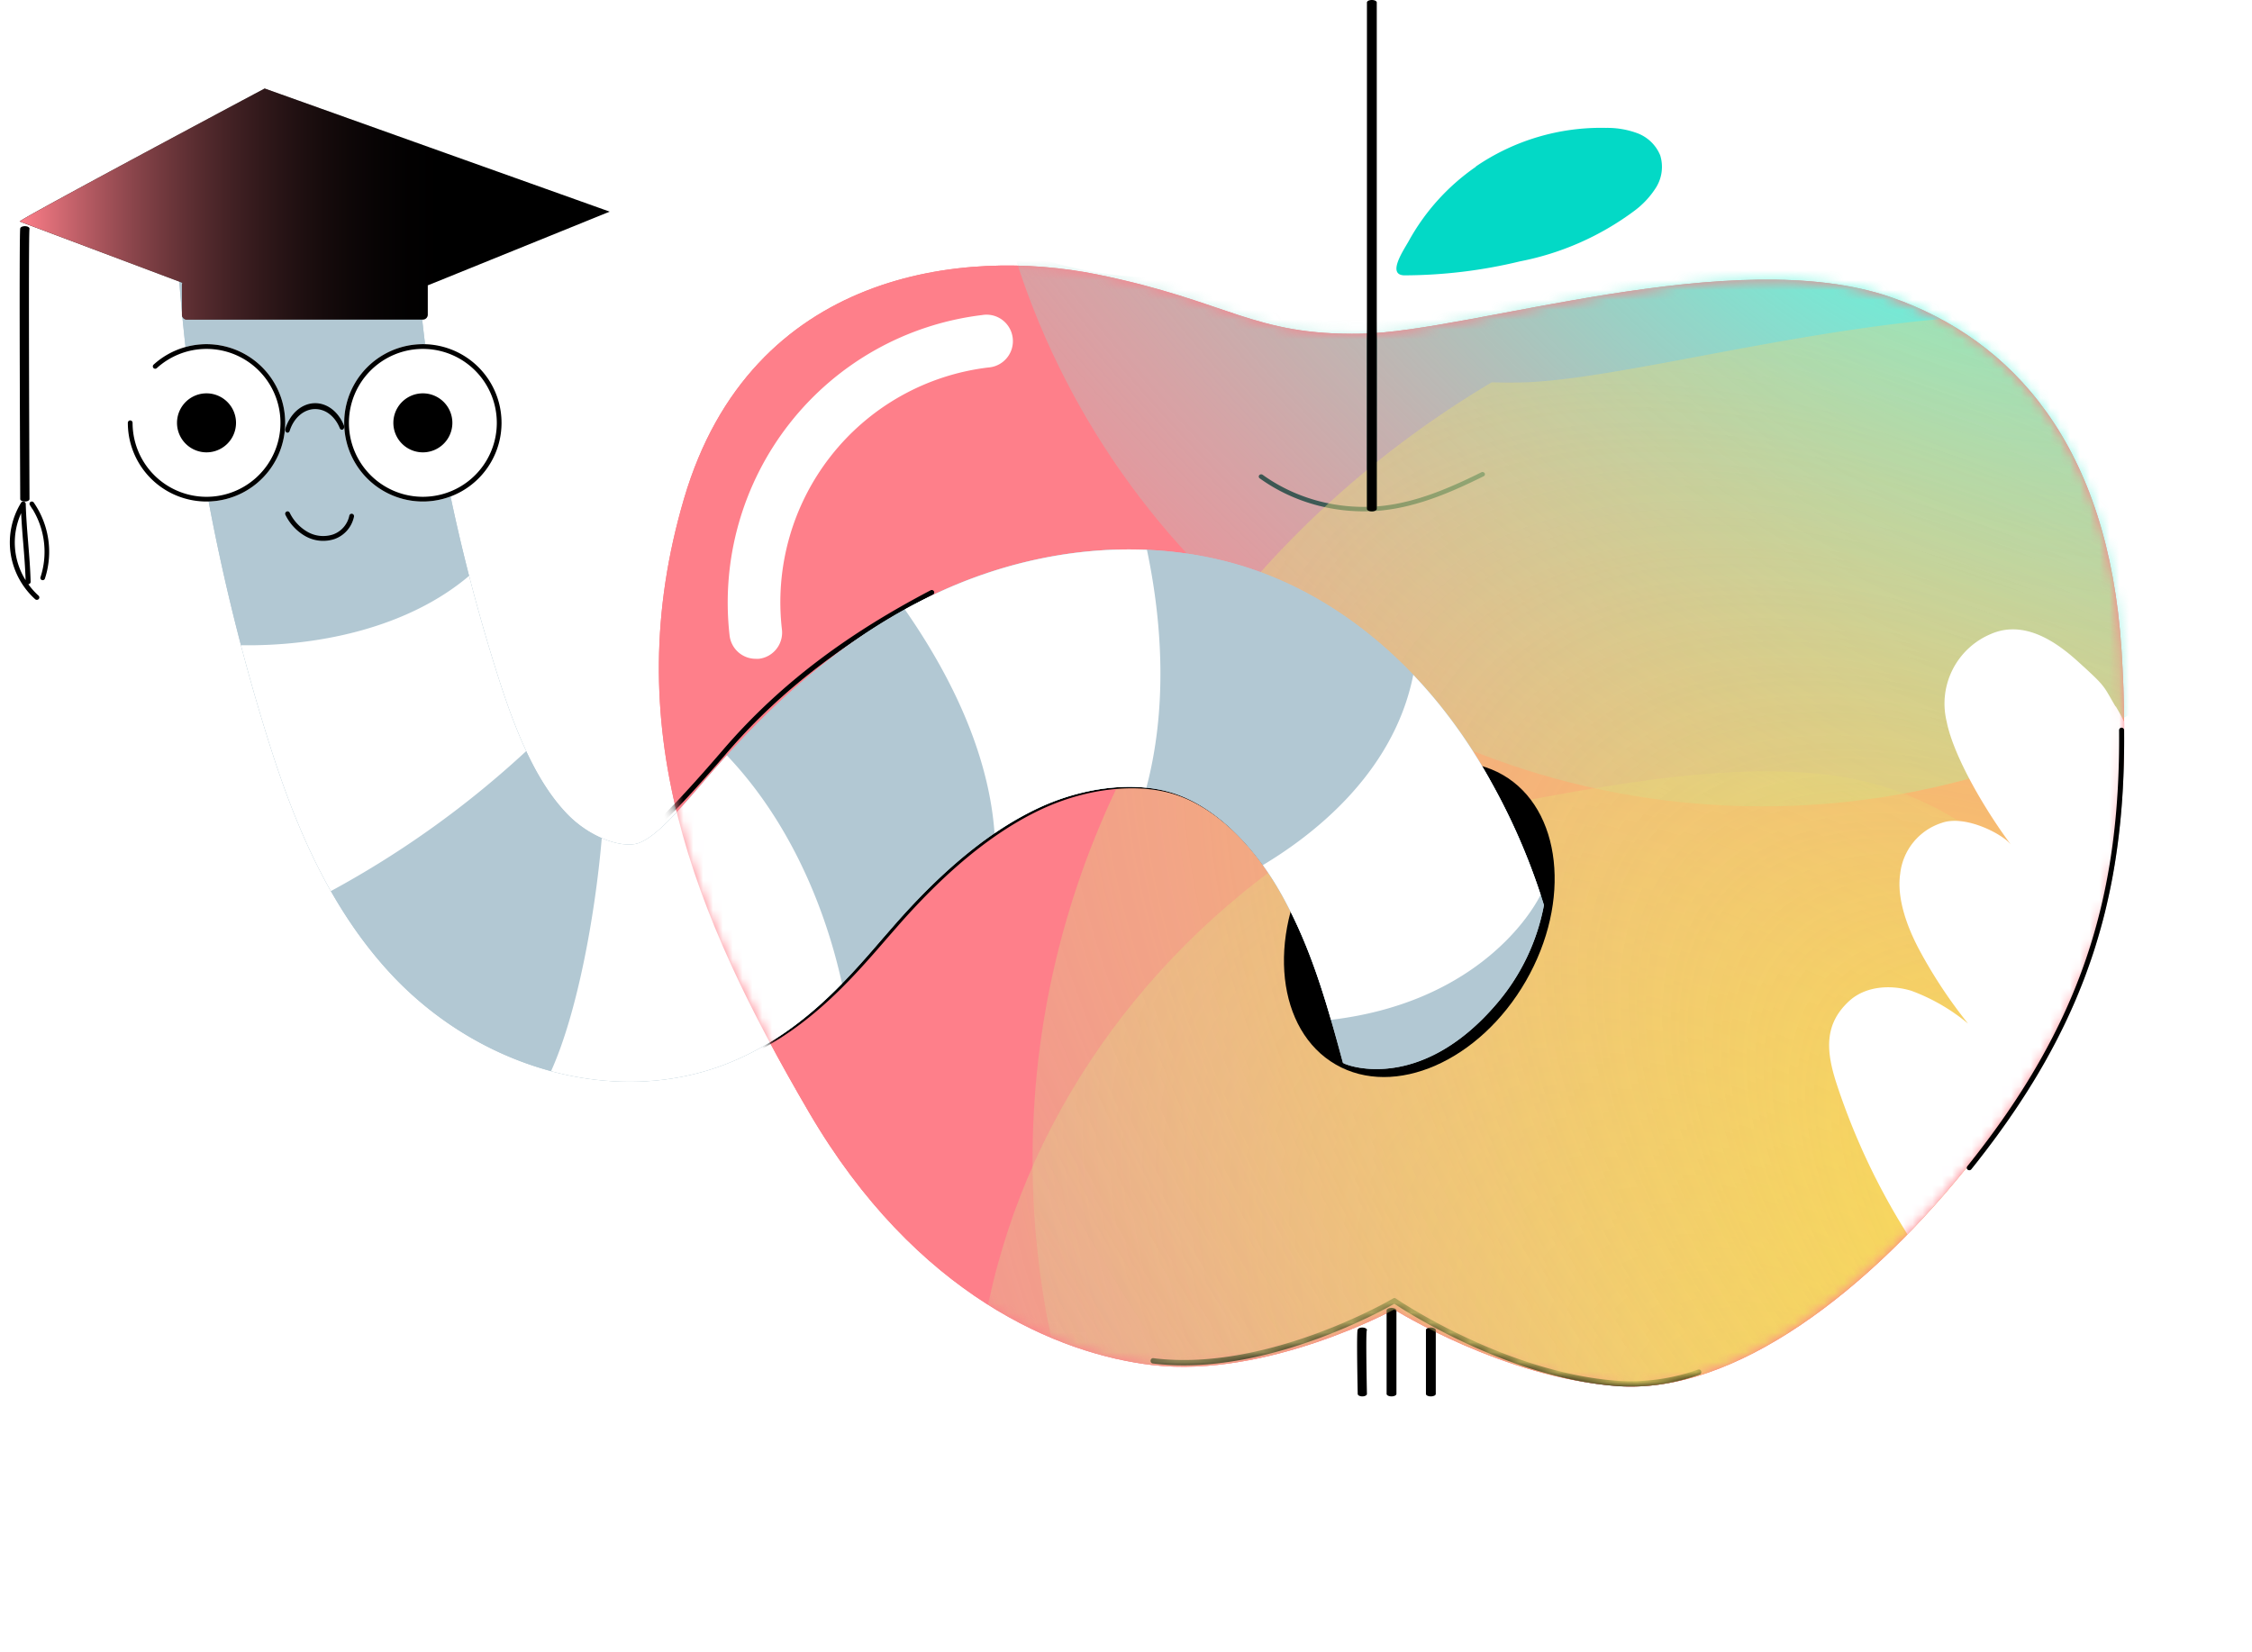 <svg width="229" height="168" fill="none" xmlns="http://www.w3.org/2000/svg"><path d="M111.553 27.906c13.461 2.729 15.8 6.242 26.93 6.03 11.129-.21 37.885-9.264 53.859-3.693 12.292 4.289 22.056 15.008 23.391 35.874 1.336 20.866-2.15 35.286-14.834 51.471-10.835 13.817-24.591 24.175-36.301 23.368-11.711-.807-22.833-7.795-22.833-7.795s-12.88 7.018-24.583 5.654c-9.47-1.108-24.01-7.018-34.936-25.735-11.808-20.225-19.512-39.199-12.683-62.394 6.828-23.195 28.521-25.509 41.99-22.78Z" fill="#F27F80"/><path d="M136.557 108.072c.061.181 7.776 3.319 15.741-6.124A21.501 21.501 0 0 0 157 92.045a64.702 64.702 0 0 0-5.262-12.332c-5.762-10.56-14.287-18.252-24.002-21.692-9.986-3.522-21.836-2.685-32.511 2.316-7.882 3.68-15.227 9.503-22.518 17.837-.44.498-.87 1.003-1.31 1.509-2.271 2.64-4.634 5.37-6.405 6.034-1.583.603-4.899-.438-7.314-2.934-3.468-3.59-5.573-9.293-7.33-14.927a187.85 187.85 0 0 1-8.154-43.7 12.051 12.051 0 0 0-4.138-8.201 12.144 12.144 0 0 0-8.733-2.93 12.131 12.131 0 0 0-8.275 4.039 12.039 12.039 0 0 0-3.03 8.669 212.16 212.16 0 0 0 9.192 49.311c2.514 8.048 6.057 17.257 13 24.483 9.086 9.382 22.488 12.897 33.406 8.756 7.518-2.858 12.31-8.402 16.157-12.867l1.189-1.365c5.042-5.747 9.843-9.632 14.59-11.864 4.747-2.233 10.146-2.813 14.106-1.41 3.959 1.402 7.912 5.158 10.819 10.476 2.832 5.189 4.346 10.385 6.08 16.819Z" fill="#B2C8D3"/><path d="M136.557 108.072c.061.181 7.776 3.319 15.741-6.124A21.501 21.501 0 0 0 157 92.045a64.702 64.702 0 0 0-5.262-12.332c-5.762-10.56-14.287-18.252-24.002-21.692-9.986-3.522-21.836-2.685-32.511 2.316-7.882 3.68-15.227 9.503-22.518 17.837-.44.498-.87 1.003-1.31 1.509-2.271 2.64-4.634 5.37-6.405 6.034-1.583.603-4.899-.438-7.314-2.934-3.468-3.59-5.573-9.293-7.33-14.927a187.85 187.85 0 0 1-8.154-43.7 12.051 12.051 0 0 0-4.138-8.201 12.144 12.144 0 0 0-8.733-2.93 12.131 12.131 0 0 0-8.275 4.039 12.039 12.039 0 0 0-3.03 8.669 212.16 212.16 0 0 0 9.192 49.311c2.514 8.048 6.057 17.257 13 24.483 9.086 9.382 22.488 12.897 33.406 8.756 7.518-2.858 12.31-8.402 16.157-12.867l1.189-1.365c5.042-5.747 9.843-9.632 14.59-11.864 4.747-2.233 10.146-2.813 14.106-1.41 3.959 1.402 7.912 5.158 10.819 10.476 2.832 5.189 4.346 10.385 6.08 16.819Z" fill="#B2C8D3"/><path d="M33.645 90.616A97.528 97.528 0 0 0 53.508 76.38c-1.242-2.656-2.248-5.599-3.16-8.524a187.872 187.872 0 0 1-2.646-9.296c-6.203 5.259-15.284 7.18-23.2 7.054.83 3.162 1.732 6.306 2.708 9.43 1.56 4.994 3.516 10.435 6.435 15.572ZM85.623 100.022c-1.887-8.542-5.75-16.949-11.709-23.204a125.163 125.163 0 0 0-2.059 2.335l-.458.53c-2.271 2.64-4.634 5.37-6.405 6.034-.88.335-2.299.162-3.799-.488-.688 7.992-2.513 17.86-5.157 23.697 5.909 1.587 12.061 1.45 17.58-.643 5.053-1.921 8.876-5.056 12.007-8.261ZM116.573 80.103c2.051-7.758 1.73-16.228.057-24.19-7.077-.309-14.488 1.184-21.405 4.424a53.342 53.342 0 0 0-3.217 1.637c7.094 10.178 8.784 18 9.124 22.76a32.1 32.1 0 0 1 4.42-2.547c3.603-1.695 7.582-2.438 11.021-2.084ZM135.346 103.707c14.156-1.674 19.978-10.037 21.318-12.718a64.698 64.698 0 0 0-4.926-11.276c-2.277-4.172-4.984-7.896-8.026-11.087-2.06 10.404-10.862 16.69-15.296 19.35a31.006 31.006 0 0 1 2.061 3.277c2.164 3.964 3.558 7.933 4.869 12.454Z" fill="#fff"/><path fill-rule="evenodd" clip-rule="evenodd" d="M29.134 52.026c.12-.06.264-.01.323.11a4.538 4.538 0 0 0 1.845 1.969 3.223 3.223 0 0 0 2.573.242 2.562 2.562 0 0 0 1.068-.736c.288-.334.489-.738.58-1.173a.24.24 0 0 1 .287-.188c.13.028.212.159.185.291-.11.517-.347.997-.69 1.394-.344.397-.782.698-1.272.874l-.005.002a3.684 3.684 0 0 1-2.958-.277h-.002a5.024 5.024 0 0 1-2.043-2.18.247.247 0 0 1 .11-.328ZM2.995 23.286c.037-.127-.118-.25-.36-.28-.254-.03-.507.053-.566.187-.012.028-.016.06-.017.073v.002l-.006.078a9.097 9.097 0 0 0-.01.256c-.006.217-.011.525-.016.911-.009.773-.014 1.86-.017 3.156-.006 2.593-.002 6.022.006 9.441a6128.378 6128.378 0 0 0 .043 12.472l.005 1.169h.403-.403c0 .138.212.25.473.249.26 0 .47-.112.47-.25l-.403.001H3l-.005-1.17a6823.722 6823.722 0 0 1-.043-12.471c-.008-3.42-.012-6.848-.006-9.44.003-1.296.008-2.382.017-3.154.004-.386.01-.692.016-.906a8.864 8.864 0 0 1 .016-.324Z" fill="#000"/><path fill-rule="evenodd" clip-rule="evenodd" d="M2.43 51.008a.247.247 0 0 1 .188.231c.034 1.32.14 2.632.247 3.95v.008c.107 1.314.215 2.635.249 3.964.003.131-.1.24-.233.25.302.42.65.81 1.039 1.165a.24.24 0 0 1 .012.346.258.258 0 0 1-.357.012A7.828 7.828 0 0 1 1.08 56.27a7.712 7.712 0 0 1 1.068-5.151.256.256 0 0 1 .281-.112Zm.174 7.99c-.039-1.257-.14-2.51-.242-3.769a94.017 94.017 0 0 1-.214-3.04 7.217 7.217 0 0 0 .456 6.809ZM3.109 51.037a.239.239 0 0 1 .322.065 8.839 8.839 0 0 1 1.476 3.74 8.78 8.78 0 0 1-.34 3.997.237.237 0 0 1-.297.15.231.231 0 0 1-.152-.292 8.324 8.324 0 0 0-.806-6.917.234.234 0 0 1-.05-.057l-.228-.371a.23.23 0 0 1 .075-.315Z" fill="#000"/><path d="M111.553 27.906c13.461 2.729 15.8 6.242 26.93 6.03 11.129-.21 37.885-9.264 53.859-3.693 12.292 4.289 22.056 15.008 23.391 35.874 1.336 20.866-2.15 35.286-14.834 51.471-10.835 13.817-24.591 24.175-36.301 23.368-11.711-.807-22.833-7.795-22.833-7.795s-12.88 7.018-24.583 5.654c-9.47-1.108-24.01-7.018-34.936-25.735-11.808-20.225-19.512-39.199-12.683-62.394 6.828-23.195 28.521-25.509 41.99-22.78Z" fill="#FE7F8A"/><path fill-rule="evenodd" clip-rule="evenodd" d="m141.678 132.033.253.009a.232.232 0 0 0-.253-.009Zm22.935 8.393c-5.802-.405-11.472-2.498-15.698-4.496a62.308 62.308 0 0 1-5.078-2.695c-.61-.361-1.087-.66-1.412-.869-.165-.106-.33-.212-.492-.323l-.002-.001-.253-.009-.002.001a36.2 36.2 0 0 1-2.174 1.153 57.303 57.303 0 0 1-5.676 2.436c-4.662 1.707-10.758 3.221-16.548 2.49-.137-.017-.26.089-.276.237-.016.148.082.281.218.299 5.897.744 12.075-.798 16.766-2.515a57.778 57.778 0 0 0 5.723-2.457 41.365 41.365 0 0 0 2.079-1.097c.252.168.878.576 1.809 1.128 1.23.729 2.991 1.71 5.119 2.716 4.252 2.01 9.982 4.13 15.866 4.54h.003a20.956 20.956 0 0 0 8.243-1.178c.131-.046.202-.199.16-.34-.043-.142-.184-.219-.315-.172a20.499 20.499 0 0 1-8.06 1.152ZM150.971 48.12c.064.111.019.25-.101.308-3.185 1.578-6.581 3.063-10.229 3.468h-.001c-4.481.476-8.984-.692-12.545-3.255a.216.216 0 0 1-.043-.319.26.26 0 0 1 .345-.04c3.459 2.489 7.834 3.624 12.186 3.162 3.55-.394 6.876-1.842 10.055-3.417a.256.256 0 0 1 .333.093Z" fill="#000"/><path fill-rule="evenodd" clip-rule="evenodd" d="M139.5 0c.276 0 .5.113.5.252v51.496c0 .14-.224.252-.5.252s-.5-.113-.5-.252V.252c0-.14.224-.252.5-.252ZM215.738 74a.253.253 0 0 1 .258.247c.155 17.282-4.012 30.28-15.538 44.657a.26.26 0 0 1-.36.043.245.245 0 0 1-.044-.35c11.452-14.285 15.584-27.172 15.43-44.345a.253.253 0 0 1 .254-.252Z" fill="#000"/><path d="M21 51a8 8 0 1 0 0-16 8 8 0 0 0 0 16ZM43 51a8 8 0 1 0 0-16 8 8 0 0 0 0 16Z" fill="#fff"/><path fill-rule="evenodd" clip-rule="evenodd" d="M43 35.481a7.519 7.519 0 1 0 0 15.038 7.519 7.519 0 0 0 0-15.038ZM35 43a8 8 0 1 1 16 0 8 8 0 0 1-16 0Z" fill="#000"/><path fill-rule="evenodd" clip-rule="evenodd" d="M33.47 42.083a2.357 2.357 0 0 0-1.536-.482c-.538.029-1.058.253-1.497.645-.44.392-.78.936-.98 1.566-.05.154-.187.228-.308.166-.122-.061-.18-.235-.132-.388.235-.737.633-1.373 1.146-1.832.514-.458 1.122-.72 1.75-.754.63-.034 1.253.162 1.796.563.542.402.982.993 1.266 1.702.058.147.012.327-.105.4-.117.075-.26.016-.318-.131-.243-.607-.619-1.112-1.083-1.455Z" fill="#000"/><path d="M21 46a3 3 0 1 0 0-6 3 3 0 0 0 0 6ZM43 46a3 3 0 1 0 0-6 3 3 0 0 0 0 6Z" fill="#000"/><path fill-rule="evenodd" clip-rule="evenodd" d="M25.4 36.903a7.519 7.519 0 0 0-9.457.533.24.24 0 0 1-.324-.356A8 8 0 1 1 13 42.994a.24.24 0 1 1 .482 0 7.519 7.519 0 1 0 11.917-6.091Z" fill="#000"/><path d="M150.069 16.935a22.564 22.564 0 0 1 13.249-3.93 8.802 8.802 0 0 1 3.235.561c.513.202.979.505 1.37.89.39.386.698.845.903 1.351a3.963 3.963 0 0 1-.402 3.22 8.779 8.779 0 0 1-2.272 2.443 28.559 28.559 0 0 1-11.598 5.11c-3.85.934-7.8 1.41-11.764 1.42-1.796-.052-.038-2.585.469-3.504a22.228 22.228 0 0 1 6.818-7.538l-.008-.023Z" fill="#03D9C6"/><path d="M76.848 66.994c-.656.001-1.29-.24-1.78-.677a2.683 2.683 0 0 1-.878-1.694 29.511 29.511 0 0 1 6.136-21.604 29.344 29.344 0 0 1 19.54-10.98 2.673 2.673 0 0 1 2.773 1.302 2.706 2.706 0 0 1 .253 2.104 2.69 2.69 0 0 1-2.386 1.925 23.95 23.95 0 0 0-15.993 8.97 24.086 24.086 0 0 0-5 17.68 2.688 2.688 0 0 1-1.355 2.654c-.307.171-.645.28-.994.32-.105.008-.21.008-.316 0Z" fill="#fff"/><path d="M26.912 9S2.22 22.168 2 22.524l16.56 6.238a.498.498 0 0 0-.06.238v3a.5.5 0 0 0 .5.5h24a.5.5 0 0 0 .5-.5v-3h.048L62 21.522 26.912 9Z" fill="#000"/><path d="M26.912 9S2.22 22.168 2 22.524l16.56 6.238a.498.498 0 0 0-.06.238v3a.5.5 0 0 0 .5.5h24a.5.5 0 0 0 .5-.5v-3h.048L62 21.522 26.912 9Z" fill="url(#a)"/><path fill-rule="evenodd" clip-rule="evenodd" d="M141.5 133c.276 0 .5.113.5.253v8.494c0 .14-.224.253-.5.253s-.5-.113-.5-.253v-8.494c0-.14.224-.253.5-.253ZM145.5 135c.276 0 .5.11.5.246v6.508c0 .136-.224.246-.5.246s-.5-.11-.5-.246v-6.508c0-.136.224-.246.5-.246ZM138.668 135.011a.622.622 0 0 1 .195.062c.13.068.168.167.112.252v.002a2.157 2.157 0 0 0-.016.185c-.009.17-.015.419-.019.721-.006.606-.002 1.42.007 2.238a338.77 338.77 0 0 0 .047 2.998l.006.282c.003.136-.204.247-.463.249-.259.002-.471-.107-.474-.243l-.006-.283-.014-.745c-.011-.616-.024-1.437-.033-2.255-.009-.818-.013-1.635-.007-2.243.004-.304.01-.557.019-.733.005-.088.011-.16.019-.21.004-.023.009-.052.018-.077.001 0 0 0 0 0a.23.23 0 0 1 .053-.079.463.463 0 0 1 .242-.114.869.869 0 0 1 .314-.007Z" fill="#000"/><mask id="b" style="mask-type:alpha" maskUnits="userSpaceOnUse" x="67" y="27" width="149" height="114"><path d="M111.553 27.906c13.461 2.729 15.8 6.242 26.93 6.03 11.129-.21 37.885-9.264 53.859-3.693 12.292 4.289 22.056 15.008 23.391 35.874 1.336 20.866-2.15 35.286-14.834 51.471-10.835 13.817-24.591 24.175-36.301 23.368-11.711-.807-22.833-7.795-22.833-7.795s-12.88 7.018-24.583 5.654c-9.47-1.108-24.01-7.018-34.936-25.735-11.808-20.225-19.512-39.199-12.683-62.394 6.828-23.195 28.521-25.509 41.99-22.78Z" fill="#FE7F8A"/></mask><g mask="url(#b)"><g filter="url(#c)"><path d="M221.992 67.236c.008.758.01 1.509.006 2.254C209.636 77.41 194.953 82 179.202 82c-35.886 0-66.23-23.824-76.202-56.579 5.215 1.75 9.739 3.004 17.562 2.855 4.677-.089 11.448-1.368 19.185-2.83 16.51-3.12 37.417-7.07 51.741-2.054 15.468 5.42 27.897 18.605 30.504 43.844Z" fill="url(#d)"/></g><g opacity=".8" filter="url(#e)"><path d="M211.9 98.712c-2.41 6.354-5.987 12.477-11.001 18.876-10.835 13.817-24.591 24.175-36.301 23.368-11.711-.807-22.833-7.795-22.833-7.795s-12.88 7.018-24.583 5.654c-4.68-.548-10.599-2.268-16.709-6.129 4.261-20.416 17.465-37.881 35.686-48.762.732.023 1.504.028 2.324.012 3.551-.067 8.693-1.034 14.568-2.14 12.538-2.36 28.414-5.346 39.291-1.553 8.256 2.88 15.371 8.662 19.558 18.47Z" fill="url(#f)"/></g><g opacity=".8" filter="url(#g)"><path d="M197.349 32.438c9.858 5.3 17.236 15.74 18.384 33.679 1.336 20.866-2.15 35.286-14.834 51.471-10.835 13.817-24.591 24.175-36.301 23.368-11.711-.807-22.833-7.795-22.833-7.795s-12.88 7.018-24.583 5.654c-3.008-.352-6.528-1.189-10.282-2.766a87.41 87.41 0 0 1-1.9-18.163c0-33.148 18.598-62.287 46.687-79.008a58 58 0 0 0 2.92.015c4.461-.085 10.922-1.297 18.303-2.681 7.566-1.42 16.099-3.02 24.439-3.775Z" fill="url(#h)"/></g><path fill-rule="evenodd" clip-rule="evenodd" d="M139.5 0c.276 0 .5.113.5.252v51.496c0 .14-.224.252-.5.252s-.5-.113-.5-.252V.252c0-.14.224-.252.5-.252ZM94.971 60.133a.249.249 0 0 1-.105.336c-8.015 4.198-14.986 9.16-20.96 16.103-1.133 1.318-2.986 3.45-4.778 5.336-.895.942-1.779 1.827-2.55 2.519-.387.346-.748.646-1.071.881-.32.234-.615.414-.868.509-.874.333-2.167.2-3.515-.304-1.36-.509-2.822-1.412-4.054-2.685a.248.248 0 0 1 .007-.352.25.25 0 0 1 .353.007c1.179 1.218 2.577 2.08 3.87 2.564 1.304.488 2.456.574 3.161.305l.002-.001c.188-.07.44-.22.748-.444.305-.223.653-.511 1.032-.85.758-.68 1.63-1.553 2.522-2.492 1.783-1.876 3.63-4 4.762-5.317 6.025-7.002 13.051-12 21.107-16.22a.25.25 0 0 1 .337.105Z" fill="#000"/><path fill-rule="evenodd" clip-rule="evenodd" d="M23.195 59.006a.25.25 0 0 1 .3.187 211.171 211.171 0 0 0 4.26 15.698c2.51 8.002 6.037 17.12 12.932 24.266 9.02 9.276 22.306 12.734 33.108 8.654 7.445-2.82 12.197-8.288 16.043-12.735l1.188-1.359c5.053-5.736 9.876-9.627 14.66-11.868 4.785-2.242 10.249-2.837 14.285-1.413 4.034 1.423 8.023 5.216 10.946 10.54 2.846 5.193 4.365 10.39 6.075 16.793a.25.25 0 0 1-.484.127c-1.71-6.402-3.217-11.547-6.03-16.682-2.887-5.259-6.795-8.942-10.675-10.31-3.877-1.369-9.201-.808-13.903 1.394-4.701 2.202-9.471 6.04-14.496 11.744m0 .001L90.217 95.4c-3.84 4.44-8.665 10.005-16.244 12.875-11.017 4.161-24.51.624-33.647-8.774-6.98-7.235-10.534-16.446-13.048-24.462a211.741 211.741 0 0 1-4.272-15.735.248.248 0 0 1 .189-.298" fill="#000"/><path d="M155.151 99.778c4.694-8.131 3.653-17.521-2.326-20.973-5.978-3.452-14.631.342-19.325 8.473-4.694 8.13-3.653 17.52 2.325 20.972 5.979 3.452 14.631-.341 19.326-8.472Z" fill="#000"/><path d="M136.557 108.072c.061.181 7.776 3.319 15.741-6.124A21.501 21.501 0 0 0 157 92.045a64.702 64.702 0 0 0-5.262-12.332c-5.762-10.56-14.287-18.252-24.002-21.692-9.986-3.522-21.836-2.685-32.511 2.316-7.882 3.68-15.227 9.503-22.518 17.837-.44.498-.87 1.003-1.31 1.509-2.271 2.64-4.634 5.37-6.405 6.034-1.583.603-4.899-.438-7.314-2.934-3.468-3.59-5.573-9.293-7.33-14.927a187.85 187.85 0 0 1-8.154-43.7 12.051 12.051 0 0 0-4.138-8.201 12.144 12.144 0 0 0-8.733-2.93 12.131 12.131 0 0 0-8.275 4.039 12.039 12.039 0 0 0-3.03 8.669 212.16 212.16 0 0 0 9.192 49.311c2.514 8.048 6.057 17.257 13 24.483 9.086 9.382 22.488 12.897 33.406 8.756 7.518-2.858 12.31-8.402 16.157-12.867l1.189-1.365c5.042-5.747 9.843-9.632 14.59-11.864 4.747-2.233 10.146-2.813 14.106-1.41 3.959 1.402 7.912 5.158 10.819 10.476 2.832 5.189 4.346 10.385 6.08 16.819Z" fill="#B2C8D3"/><path d="M136.557 108.072c.061.181 7.776 3.319 15.741-6.124A21.501 21.501 0 0 0 157 92.045a64.702 64.702 0 0 0-5.262-12.332c-5.762-10.56-14.287-18.252-24.002-21.692-9.986-3.522-21.836-2.685-32.511 2.316-7.882 3.68-15.227 9.503-22.518 17.837-.44.498-.87 1.003-1.31 1.509-2.271 2.64-4.634 5.37-6.405 6.034-1.583.603-4.899-.438-7.314-2.934-3.468-3.59-5.573-9.293-7.33-14.927a187.85 187.85 0 0 1-8.154-43.7 12.051 12.051 0 0 0-4.138-8.201 12.144 12.144 0 0 0-8.733-2.93 12.131 12.131 0 0 0-8.275 4.039 12.039 12.039 0 0 0-3.03 8.669 212.16 212.16 0 0 0 9.192 49.311c2.514 8.048 6.057 17.257 13 24.483 9.086 9.382 22.488 12.897 33.406 8.756 7.518-2.858 12.31-8.402 16.157-12.867l1.189-1.365c5.042-5.747 9.843-9.632 14.59-11.864 4.747-2.233 10.146-2.813 14.106-1.41 3.959 1.402 7.912 5.158 10.819 10.476 2.832 5.189 4.346 10.385 6.08 16.819Z" fill="#B2C8D3"/><path d="M85.623 100.022c-1.887-8.542-5.75-16.949-11.709-23.204a125.163 125.163 0 0 0-2.059 2.335l-.458.53c-2.271 2.64-4.634 5.37-6.405 6.034-.88.335-2.299.162-3.799-.488-.688 7.992-2.513 17.86-5.157 23.697 5.909 1.587 12.061 1.45 17.58-.643 5.053-1.921 8.876-5.056 12.007-8.261ZM116.573 80.103c2.051-7.758 1.73-16.228.057-24.19-7.077-.309-14.488 1.184-21.405 4.424a53.342 53.342 0 0 0-3.217 1.637c7.094 10.178 8.784 18 9.124 22.76a32.1 32.1 0 0 1 4.42-2.547c3.603-1.695 7.582-2.438 11.021-2.084ZM135.346 103.707c14.156-1.674 19.978-10.037 21.318-12.718a64.698 64.698 0 0 0-4.926-11.276c-2.277-4.172-4.984-7.896-8.026-11.087-2.06 10.404-10.862 16.69-15.296 19.35a31.006 31.006 0 0 1 2.061 3.277c2.164 3.964 3.558 7.933 4.869 12.454ZM215.998 73.389c.098 17.092-3.943 29.963-15.099 44.199a97.26 97.26 0 0 1-6.932 7.936 69.147 69.147 0 0 1-7.203-15.296c-1.078-3.305-1.306-6.064 1.269-8.428 1.648-1.516 4.185-1.698 6.327-1.046a19.54 19.54 0 0 1 5.772 3.342 48.942 48.942 0 0 1-4.96-7.496c-1.215-2.273-2.324-5.237-1.944-7.76a6.126 6.126 0 0 1 4.208-5.154c2.374-.86 6.181 1.096 7.066 2.226-2.325-3.089-5.824-8.802-6.557-12.565a7.66 7.66 0 0 1 .607-5.246 7.681 7.681 0 0 1 3.859-3.614c3.873-1.713 7.519 1.516 9.281 3.138 2.096 1.902 2.232 2.139 2.936 3.367.138.24.297.519.497.855h.03c.302.506.582 1.02.843 1.542Z" fill="#fff"/><path fill-rule="evenodd" clip-rule="evenodd" d="M215.738 74a.253.253 0 0 1 .258.247c.155 17.282-4.012 30.28-15.538 44.657a.26.26 0 0 1-.36.043.245.245 0 0 1-.044-.35c11.452-14.285 15.584-27.172 15.43-44.345a.253.253 0 0 1 .254-.252Z" fill="#000"/></g><defs><radialGradient id="d" cx="0" cy="0" r="1" gradientUnits="userSpaceOnUse" gradientTransform="matrix(-70.525 87.197 -165.374 -133.755 190.468 13.315)"><stop stop-color="#56FFE3"/><stop offset="1" stop-color="#C4C4C4" stop-opacity="0"/></radialGradient><radialGradient id="f" cx="0" cy="0" r="1" gradientUnits="userSpaceOnUse" gradientTransform="matrix(-71.702 81.749 -157.193 -137.874 191.455 157.606)"><stop stop-color="#FFD752"/><stop offset="1" stop-color="#C4C4C4" stop-opacity="0"/></radialGradient><radialGradient id="h" cx="0" cy="0" r="1" gradientUnits="userSpaceOnUse" gradientTransform="rotate(131.34 80.926 115.584) scale(136.387 262.355)"><stop stop-color="#FFEC41"/><stop offset="1" stop-color="#C4C4C4" stop-opacity="0"/></radialGradient><filter id="c" x="82" y="0" width="161" height="103" filterUnits="userSpaceOnUse" color-interpolation-filters="sRGB"><feFlood flood-opacity="0" result="BackgroundImageFix"/><feBlend in="SourceGraphic" in2="BackgroundImageFix" result="shape"/><feGaussianBlur stdDeviation="10.5" result="effect1_foregroundBlur_15:5"/></filter><filter id="e" x="79.473" y="57.434" width="153.426" height="104.566" filterUnits="userSpaceOnUse" color-interpolation-filters="sRGB"><feFlood flood-opacity="0" result="BackgroundImageFix"/><feBlend in="SourceGraphic" in2="BackgroundImageFix" result="shape"/><feGaussianBlur stdDeviation="10.5" result="effect1_foregroundBlur_15:5"/></filter><filter id="g" x="84" y="11.438" width="153" height="150.562" filterUnits="userSpaceOnUse" color-interpolation-filters="sRGB"><feFlood flood-opacity="0" result="BackgroundImageFix"/><feBlend in="SourceGraphic" in2="BackgroundImageFix" result="shape"/><feGaussianBlur stdDeviation="10.5" result="effect1_foregroundBlur_15:5"/></filter><linearGradient id="a" x1="2" y1="23" x2="46" y2="23" gradientUnits="userSpaceOnUse"><stop stop-color="#FE7F8A"/><stop offset="1" stop-opacity="0"/></linearGradient></defs></svg>